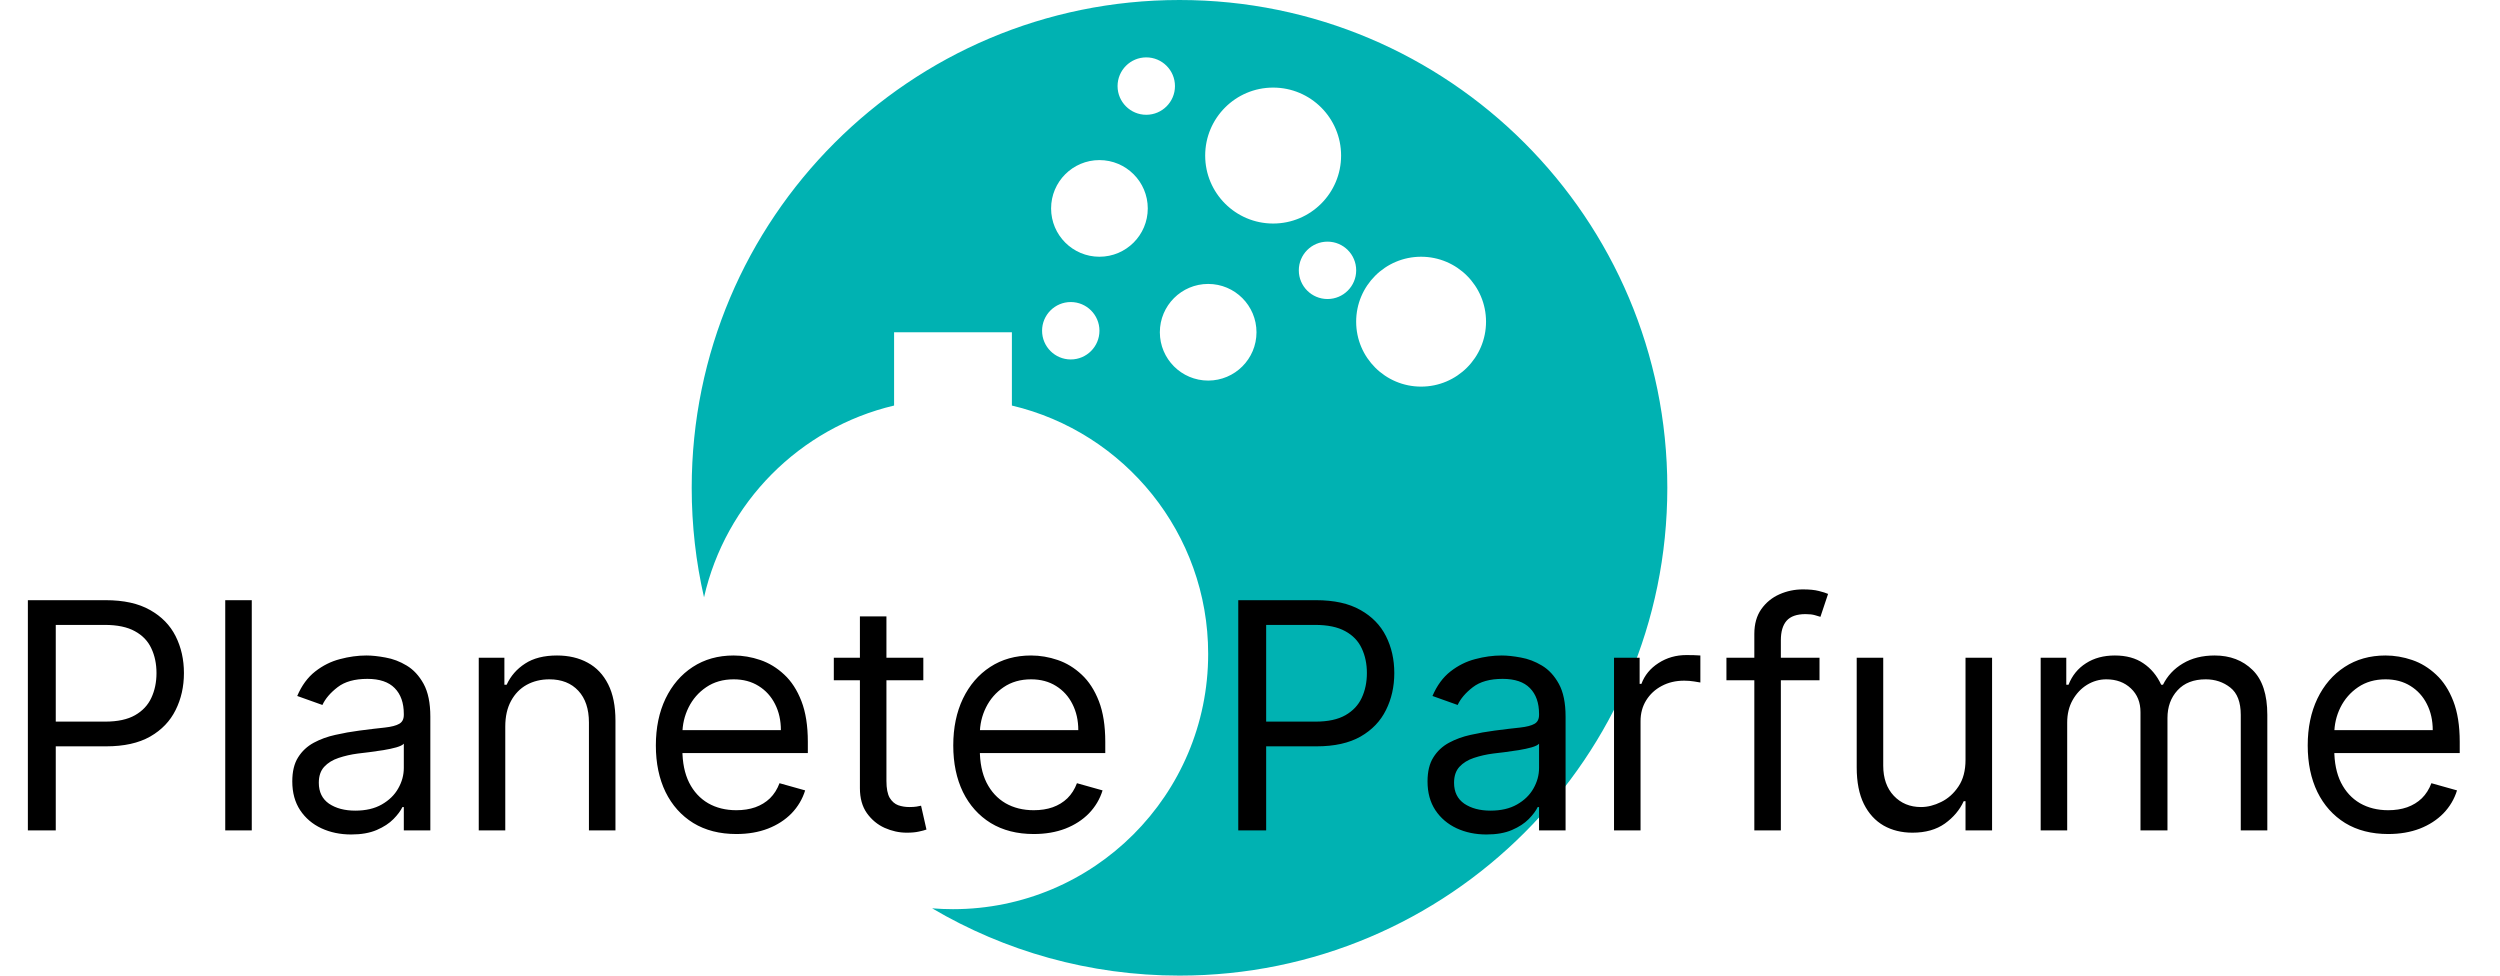 <svg width="82" height="32" viewBox="0 0 82 32" fill="none" xmlns="http://www.w3.org/2000/svg">
<path fill-rule="evenodd" clip-rule="evenodd" d="M38.688 32C47.524 32 54.688 24.837 54.688 16C54.688 7.163 47.524 0 38.688 0C29.851 0 22.688 7.163 22.688 16C22.688 17.235 22.827 18.437 23.092 19.592C23.796 16.484 26.229 14.033 29.326 13.302V10.898H33.19V13.302C36.881 14.174 39.628 17.491 39.628 21.449C39.628 26.073 35.88 29.821 31.257 29.821C31.027 29.821 30.799 29.811 30.574 29.793C32.953 31.195 35.726 32 38.688 32ZM38.539 2.824C38.539 3.343 38.117 3.765 37.597 3.765C37.078 3.765 36.656 3.343 36.656 2.824C36.656 2.304 37.078 1.882 37.597 1.882C38.117 1.882 38.539 2.304 38.539 2.824ZM41.759 7.332C42.99 7.332 43.988 6.334 43.988 5.103C43.988 3.871 42.99 2.873 41.759 2.873C40.528 2.873 39.53 3.871 39.53 5.103C39.53 6.334 40.528 7.332 41.759 7.332ZM37.647 6.836C37.647 7.712 36.937 8.421 36.061 8.421C35.186 8.421 34.476 7.712 34.476 6.836C34.476 5.961 35.186 5.251 36.061 5.251C36.937 5.251 37.647 5.961 37.647 6.836ZM48.742 10.551C48.742 11.727 47.788 12.681 46.612 12.681C45.436 12.681 44.482 11.727 44.482 10.551C44.482 9.375 45.436 8.421 46.612 8.421C47.788 8.421 48.742 9.375 48.742 10.551ZM39.628 12.483C40.504 12.483 41.213 11.773 41.213 10.898C41.213 10.023 40.504 9.313 39.628 9.313C38.753 9.313 38.043 10.023 38.043 10.898C38.043 11.773 38.753 12.483 39.628 12.483ZM36.062 10.848C36.062 11.368 35.641 11.79 35.121 11.79C34.601 11.79 34.18 11.368 34.18 10.848C34.18 10.329 34.601 9.907 35.121 9.907C35.641 9.907 36.062 10.329 36.062 10.848ZM43.542 9.808C44.062 9.808 44.483 9.387 44.483 8.867C44.483 8.347 44.062 7.926 43.542 7.926C43.023 7.926 42.601 8.347 42.601 8.867C42.601 9.387 43.023 9.808 43.542 9.808Z" fill="#00B2B2"/>
<path d="M0.914 27.238V19.686H3.466C4.059 19.686 4.543 19.793 4.919 20.007C5.298 20.218 5.578 20.505 5.76 20.866C5.942 21.228 6.033 21.631 6.033 22.076C6.033 22.521 5.942 22.925 5.76 23.289C5.58 23.653 5.303 23.943 4.926 24.159C4.55 24.373 4.069 24.48 3.481 24.48H1.652V23.669H3.451C3.857 23.669 4.183 23.599 4.429 23.459C4.675 23.319 4.853 23.129 4.963 22.891C5.076 22.65 5.133 22.378 5.133 22.076C5.133 21.773 5.076 21.503 4.963 21.265C4.853 21.026 4.673 20.839 4.425 20.704C4.177 20.566 3.847 20.497 3.437 20.497H1.829V27.238H0.914ZM8.258 19.686V27.238H7.388V19.686H8.258ZM11.519 27.371C11.16 27.371 10.834 27.303 10.542 27.168C10.249 27.031 10.017 26.833 9.845 26.575C9.673 26.314 9.587 25.999 9.587 25.631C9.587 25.306 9.65 25.043 9.778 24.841C9.906 24.637 10.077 24.478 10.291 24.362C10.505 24.247 10.741 24.16 10.999 24.104C11.259 24.045 11.521 23.998 11.784 23.964C12.129 23.919 12.408 23.886 12.621 23.864C12.838 23.84 12.995 23.799 13.093 23.742C13.194 23.686 13.245 23.588 13.245 23.448V23.418C13.245 23.054 13.145 22.771 12.946 22.57C12.749 22.368 12.45 22.267 12.05 22.267C11.634 22.267 11.309 22.358 11.073 22.54C10.837 22.722 10.671 22.916 10.575 23.123L9.749 22.828C9.896 22.484 10.093 22.216 10.339 22.024C10.587 21.83 10.857 21.695 11.15 21.619C11.445 21.54 11.735 21.5 12.02 21.5C12.202 21.5 12.411 21.523 12.647 21.567C12.886 21.609 13.116 21.696 13.337 21.829C13.56 21.962 13.746 22.162 13.894 22.43C14.041 22.698 14.115 23.057 14.115 23.506V27.238H13.245V26.471H13.2C13.141 26.594 13.043 26.726 12.905 26.866C12.768 27.006 12.585 27.125 12.356 27.224C12.127 27.322 11.848 27.371 11.519 27.371ZM11.652 26.589C11.996 26.589 12.286 26.522 12.522 26.387C12.76 26.251 12.94 26.077 13.06 25.863C13.183 25.649 13.245 25.424 13.245 25.188V24.392C13.208 24.436 13.127 24.476 13.001 24.513C12.878 24.548 12.736 24.578 12.573 24.605C12.414 24.63 12.258 24.652 12.105 24.672C11.955 24.689 11.834 24.704 11.74 24.716C11.514 24.745 11.303 24.794 11.106 24.86C10.912 24.924 10.754 25.021 10.634 25.151C10.516 25.279 10.457 25.453 10.457 25.675C10.457 25.977 10.569 26.206 10.792 26.361C11.019 26.513 11.305 26.589 11.652 26.589ZM16.573 23.831V27.238H15.703V21.574H16.544V22.459H16.618C16.75 22.172 16.952 21.941 17.223 21.766C17.493 21.589 17.842 21.5 18.27 21.5C18.653 21.5 18.989 21.579 19.276 21.736C19.564 21.891 19.788 22.127 19.948 22.445C20.107 22.759 20.187 23.157 20.187 23.639V27.238H19.317V23.698C19.317 23.253 19.201 22.907 18.97 22.658C18.739 22.408 18.422 22.282 18.019 22.282C17.741 22.282 17.493 22.343 17.274 22.463C17.058 22.583 16.887 22.759 16.762 22.99C16.636 23.221 16.573 23.502 16.573 23.831ZM24.152 27.356C23.607 27.356 23.136 27.236 22.74 26.995C22.347 26.752 22.043 26.412 21.829 25.977C21.618 25.54 21.512 25.031 21.512 24.451C21.512 23.87 21.618 23.359 21.829 22.916C22.043 22.472 22.34 22.125 22.721 21.877C23.105 21.626 23.552 21.5 24.064 21.5C24.359 21.5 24.65 21.55 24.938 21.648C25.225 21.746 25.487 21.906 25.723 22.127C25.959 22.346 26.147 22.636 26.287 22.998C26.427 23.359 26.497 23.804 26.497 24.332V24.701H22.131V23.949H25.613C25.613 23.629 25.549 23.344 25.421 23.093C25.295 22.843 25.116 22.645 24.882 22.5C24.651 22.355 24.378 22.282 24.064 22.282C23.717 22.282 23.417 22.368 23.164 22.54C22.913 22.71 22.72 22.931 22.585 23.204C22.45 23.477 22.382 23.77 22.382 24.082V24.583C22.382 25.011 22.456 25.374 22.604 25.671C22.753 25.966 22.961 26.191 23.227 26.346C23.492 26.498 23.801 26.575 24.152 26.575C24.381 26.575 24.587 26.543 24.772 26.479C24.959 26.412 25.12 26.314 25.255 26.184C25.39 26.051 25.494 25.886 25.568 25.689L26.409 25.925C26.32 26.211 26.172 26.461 25.963 26.678C25.754 26.892 25.496 27.059 25.188 27.179C24.881 27.297 24.536 27.356 24.152 27.356ZM30.285 21.574V22.312H27.349V21.574H30.285ZM28.205 20.217H29.075V25.616C29.075 25.862 29.111 26.046 29.182 26.169C29.256 26.289 29.349 26.37 29.462 26.412C29.578 26.452 29.699 26.471 29.827 26.471C29.923 26.471 30.002 26.466 30.063 26.456C30.125 26.444 30.174 26.434 30.211 26.427L30.388 27.209C30.329 27.231 30.246 27.253 30.141 27.275C30.035 27.3 29.901 27.312 29.739 27.312C29.493 27.312 29.252 27.259 29.016 27.154C28.782 27.048 28.588 26.887 28.433 26.67C28.281 26.454 28.205 26.181 28.205 25.852V20.217ZM33.907 27.356C33.362 27.356 32.891 27.236 32.495 26.995C32.102 26.752 31.798 26.412 31.584 25.977C31.373 25.54 31.267 25.031 31.267 24.451C31.267 23.87 31.373 23.359 31.584 22.916C31.798 22.472 32.096 22.125 32.477 21.877C32.86 21.626 33.308 21.5 33.819 21.5C34.114 21.5 34.405 21.55 34.693 21.648C34.981 21.746 35.242 21.906 35.478 22.127C35.714 22.346 35.902 22.636 36.043 22.998C36.183 23.359 36.253 23.804 36.253 24.332V24.701H31.887V23.949H35.368C35.368 23.629 35.304 23.344 35.176 23.093C35.051 22.843 34.871 22.645 34.638 22.5C34.407 22.355 34.134 22.282 33.819 22.282C33.472 22.282 33.172 22.368 32.919 22.54C32.669 22.71 32.475 22.931 32.34 23.204C32.205 23.477 32.138 23.77 32.138 24.082V24.583C32.138 25.011 32.211 25.374 32.359 25.671C32.509 25.966 32.716 26.191 32.982 26.346C33.247 26.498 33.556 26.575 33.907 26.575C34.136 26.575 34.343 26.543 34.527 26.479C34.714 26.412 34.875 26.314 35.01 26.184C35.145 26.051 35.25 25.886 35.324 25.689L36.164 25.925C36.076 26.211 35.927 26.461 35.718 26.678C35.509 26.892 35.251 27.059 34.944 27.179C34.636 27.297 34.291 27.356 33.907 27.356ZM40.615 27.238V19.686H43.167C43.759 19.686 44.244 19.793 44.62 20.007C44.998 20.218 45.279 20.505 45.46 20.866C45.642 21.228 45.733 21.631 45.733 22.076C45.733 22.521 45.642 22.925 45.46 23.289C45.281 23.653 45.003 23.943 44.627 24.159C44.251 24.373 43.769 24.48 43.182 24.48H41.353V23.669H43.152C43.558 23.669 43.883 23.599 44.129 23.459C44.375 23.319 44.553 23.129 44.664 22.891C44.777 22.65 44.834 22.378 44.834 22.076C44.834 21.773 44.777 21.503 44.664 21.265C44.553 21.026 44.374 20.839 44.126 20.704C43.877 20.566 43.548 20.497 43.137 20.497H41.53V27.238H40.615ZM48.755 27.371C48.396 27.371 48.071 27.303 47.778 27.168C47.486 27.031 47.253 26.833 47.081 26.575C46.909 26.314 46.823 25.999 46.823 25.631C46.823 25.306 46.887 25.043 47.015 24.841C47.142 24.637 47.313 24.478 47.527 24.362C47.741 24.247 47.977 24.16 48.235 24.104C48.496 24.045 48.758 23.998 49.021 23.964C49.365 23.919 49.644 23.886 49.858 23.864C50.074 23.84 50.231 23.799 50.33 23.742C50.431 23.686 50.481 23.588 50.481 23.448V23.418C50.481 23.054 50.381 22.771 50.182 22.57C49.986 22.368 49.687 22.267 49.286 22.267C48.871 22.267 48.545 22.358 48.309 22.54C48.073 22.722 47.907 22.916 47.811 23.123L46.985 22.828C47.133 22.484 47.329 22.216 47.575 22.024C47.824 21.83 48.094 21.695 48.386 21.619C48.681 21.54 48.971 21.5 49.257 21.5C49.439 21.5 49.648 21.523 49.884 21.567C50.122 21.609 50.352 21.696 50.573 21.829C50.797 21.962 50.983 22.162 51.13 22.43C51.278 22.698 51.351 23.057 51.351 23.506V27.238H50.481V26.471H50.437C50.378 26.594 50.279 26.726 50.142 26.866C50.004 27.006 49.821 27.125 49.592 27.224C49.364 27.322 49.085 27.371 48.755 27.371ZM48.888 26.589C49.232 26.589 49.522 26.522 49.758 26.387C49.997 26.251 50.176 26.077 50.297 25.863C50.419 25.649 50.481 25.424 50.481 25.188V24.392C50.444 24.436 50.363 24.476 50.238 24.513C50.115 24.548 49.972 24.578 49.81 24.605C49.65 24.63 49.494 24.652 49.342 24.672C49.192 24.689 49.07 24.704 48.977 24.716C48.75 24.745 48.539 24.794 48.342 24.86C48.148 24.924 47.991 25.021 47.87 25.151C47.752 25.279 47.693 25.453 47.693 25.675C47.693 25.977 47.805 26.206 48.029 26.361C48.255 26.513 48.541 26.589 48.888 26.589ZM52.94 27.238V21.574H53.78V22.43H53.839C53.943 22.149 54.129 21.922 54.4 21.748C54.67 21.573 54.975 21.486 55.314 21.486C55.378 21.486 55.458 21.487 55.554 21.489C55.65 21.492 55.722 21.496 55.772 21.5V22.386C55.742 22.378 55.675 22.367 55.569 22.352C55.465 22.335 55.356 22.326 55.241 22.326C54.965 22.326 54.719 22.384 54.503 22.5C54.289 22.613 54.12 22.77 53.994 22.972C53.871 23.171 53.81 23.398 53.81 23.654V27.238H52.94ZM59.68 21.574V22.312H56.627V21.574H59.68ZM57.542 27.238V20.793C57.542 20.468 57.618 20.198 57.77 19.981C57.923 19.765 58.12 19.603 58.364 19.494C58.607 19.386 58.864 19.332 59.135 19.332C59.349 19.332 59.523 19.349 59.658 19.384C59.793 19.418 59.894 19.45 59.961 19.48L59.71 20.232C59.666 20.217 59.604 20.199 59.526 20.177C59.449 20.155 59.349 20.143 59.223 20.143C58.935 20.143 58.728 20.216 58.6 20.361C58.474 20.506 58.412 20.719 58.412 20.999V27.238H57.542ZM64.469 24.922V21.574H65.34V27.238H64.469V26.279H64.41C64.278 26.567 64.071 26.812 63.791 27.013C63.511 27.212 63.157 27.312 62.729 27.312C62.375 27.312 62.06 27.235 61.785 27.08C61.51 26.922 61.293 26.686 61.136 26.372C60.979 26.055 60.9 25.655 60.9 25.173V21.574H61.77V25.114C61.77 25.527 61.886 25.857 62.117 26.102C62.35 26.348 62.648 26.471 63.009 26.471C63.226 26.471 63.446 26.416 63.669 26.305C63.895 26.195 64.085 26.025 64.237 25.797C64.392 25.568 64.469 25.276 64.469 24.922ZM66.934 27.238V21.574H67.774V22.459H67.848C67.966 22.157 68.157 21.922 68.42 21.755C68.683 21.585 68.999 21.5 69.367 21.5C69.741 21.5 70.052 21.585 70.3 21.755C70.551 21.922 70.747 22.157 70.887 22.459H70.946C71.091 22.167 71.308 21.934 71.598 21.762C71.888 21.588 72.236 21.5 72.642 21.5C73.148 21.5 73.563 21.659 73.885 21.976C74.207 22.291 74.368 22.781 74.368 23.448V27.238H73.497V23.448C73.497 23.03 73.383 22.731 73.154 22.552C72.926 22.372 72.657 22.282 72.347 22.282C71.949 22.282 71.64 22.403 71.421 22.644C71.203 22.882 71.093 23.184 71.093 23.551V27.238H70.208V23.359C70.208 23.037 70.104 22.778 69.895 22.581C69.686 22.382 69.417 22.282 69.087 22.282C68.861 22.282 68.65 22.343 68.453 22.463C68.259 22.583 68.101 22.751 67.981 22.965C67.863 23.176 67.804 23.421 67.804 23.698V27.238H66.934ZM78.334 27.356C77.788 27.356 77.317 27.236 76.921 26.995C76.528 26.752 76.224 26.412 76.01 25.977C75.799 25.54 75.693 25.031 75.693 24.451C75.693 23.87 75.799 23.359 76.01 22.916C76.224 22.472 76.522 22.125 76.903 21.877C77.286 21.626 77.734 21.5 78.245 21.5C78.54 21.5 78.831 21.55 79.119 21.648C79.407 21.746 79.668 21.906 79.904 22.127C80.141 22.346 80.329 22.636 80.469 22.998C80.609 23.359 80.679 23.804 80.679 24.332V24.701H76.313V23.949H79.794C79.794 23.629 79.73 23.344 79.602 23.093C79.477 22.843 79.297 22.645 79.064 22.5C78.833 22.355 78.56 22.282 78.245 22.282C77.898 22.282 77.599 22.368 77.345 22.54C77.095 22.71 76.902 22.931 76.766 23.204C76.631 23.477 76.564 23.77 76.564 24.082V24.583C76.564 25.011 76.637 25.374 76.785 25.671C76.935 25.966 77.142 26.191 77.408 26.346C77.674 26.498 77.982 26.575 78.334 26.575C78.562 26.575 78.769 26.543 78.953 26.479C79.14 26.412 79.301 26.314 79.436 26.184C79.571 26.051 79.676 25.886 79.75 25.689L80.59 25.925C80.502 26.211 80.353 26.461 80.144 26.678C79.935 26.892 79.677 27.059 79.37 27.179C79.062 27.297 78.717 27.356 78.334 27.356Z" fill="black"/>
</svg>
